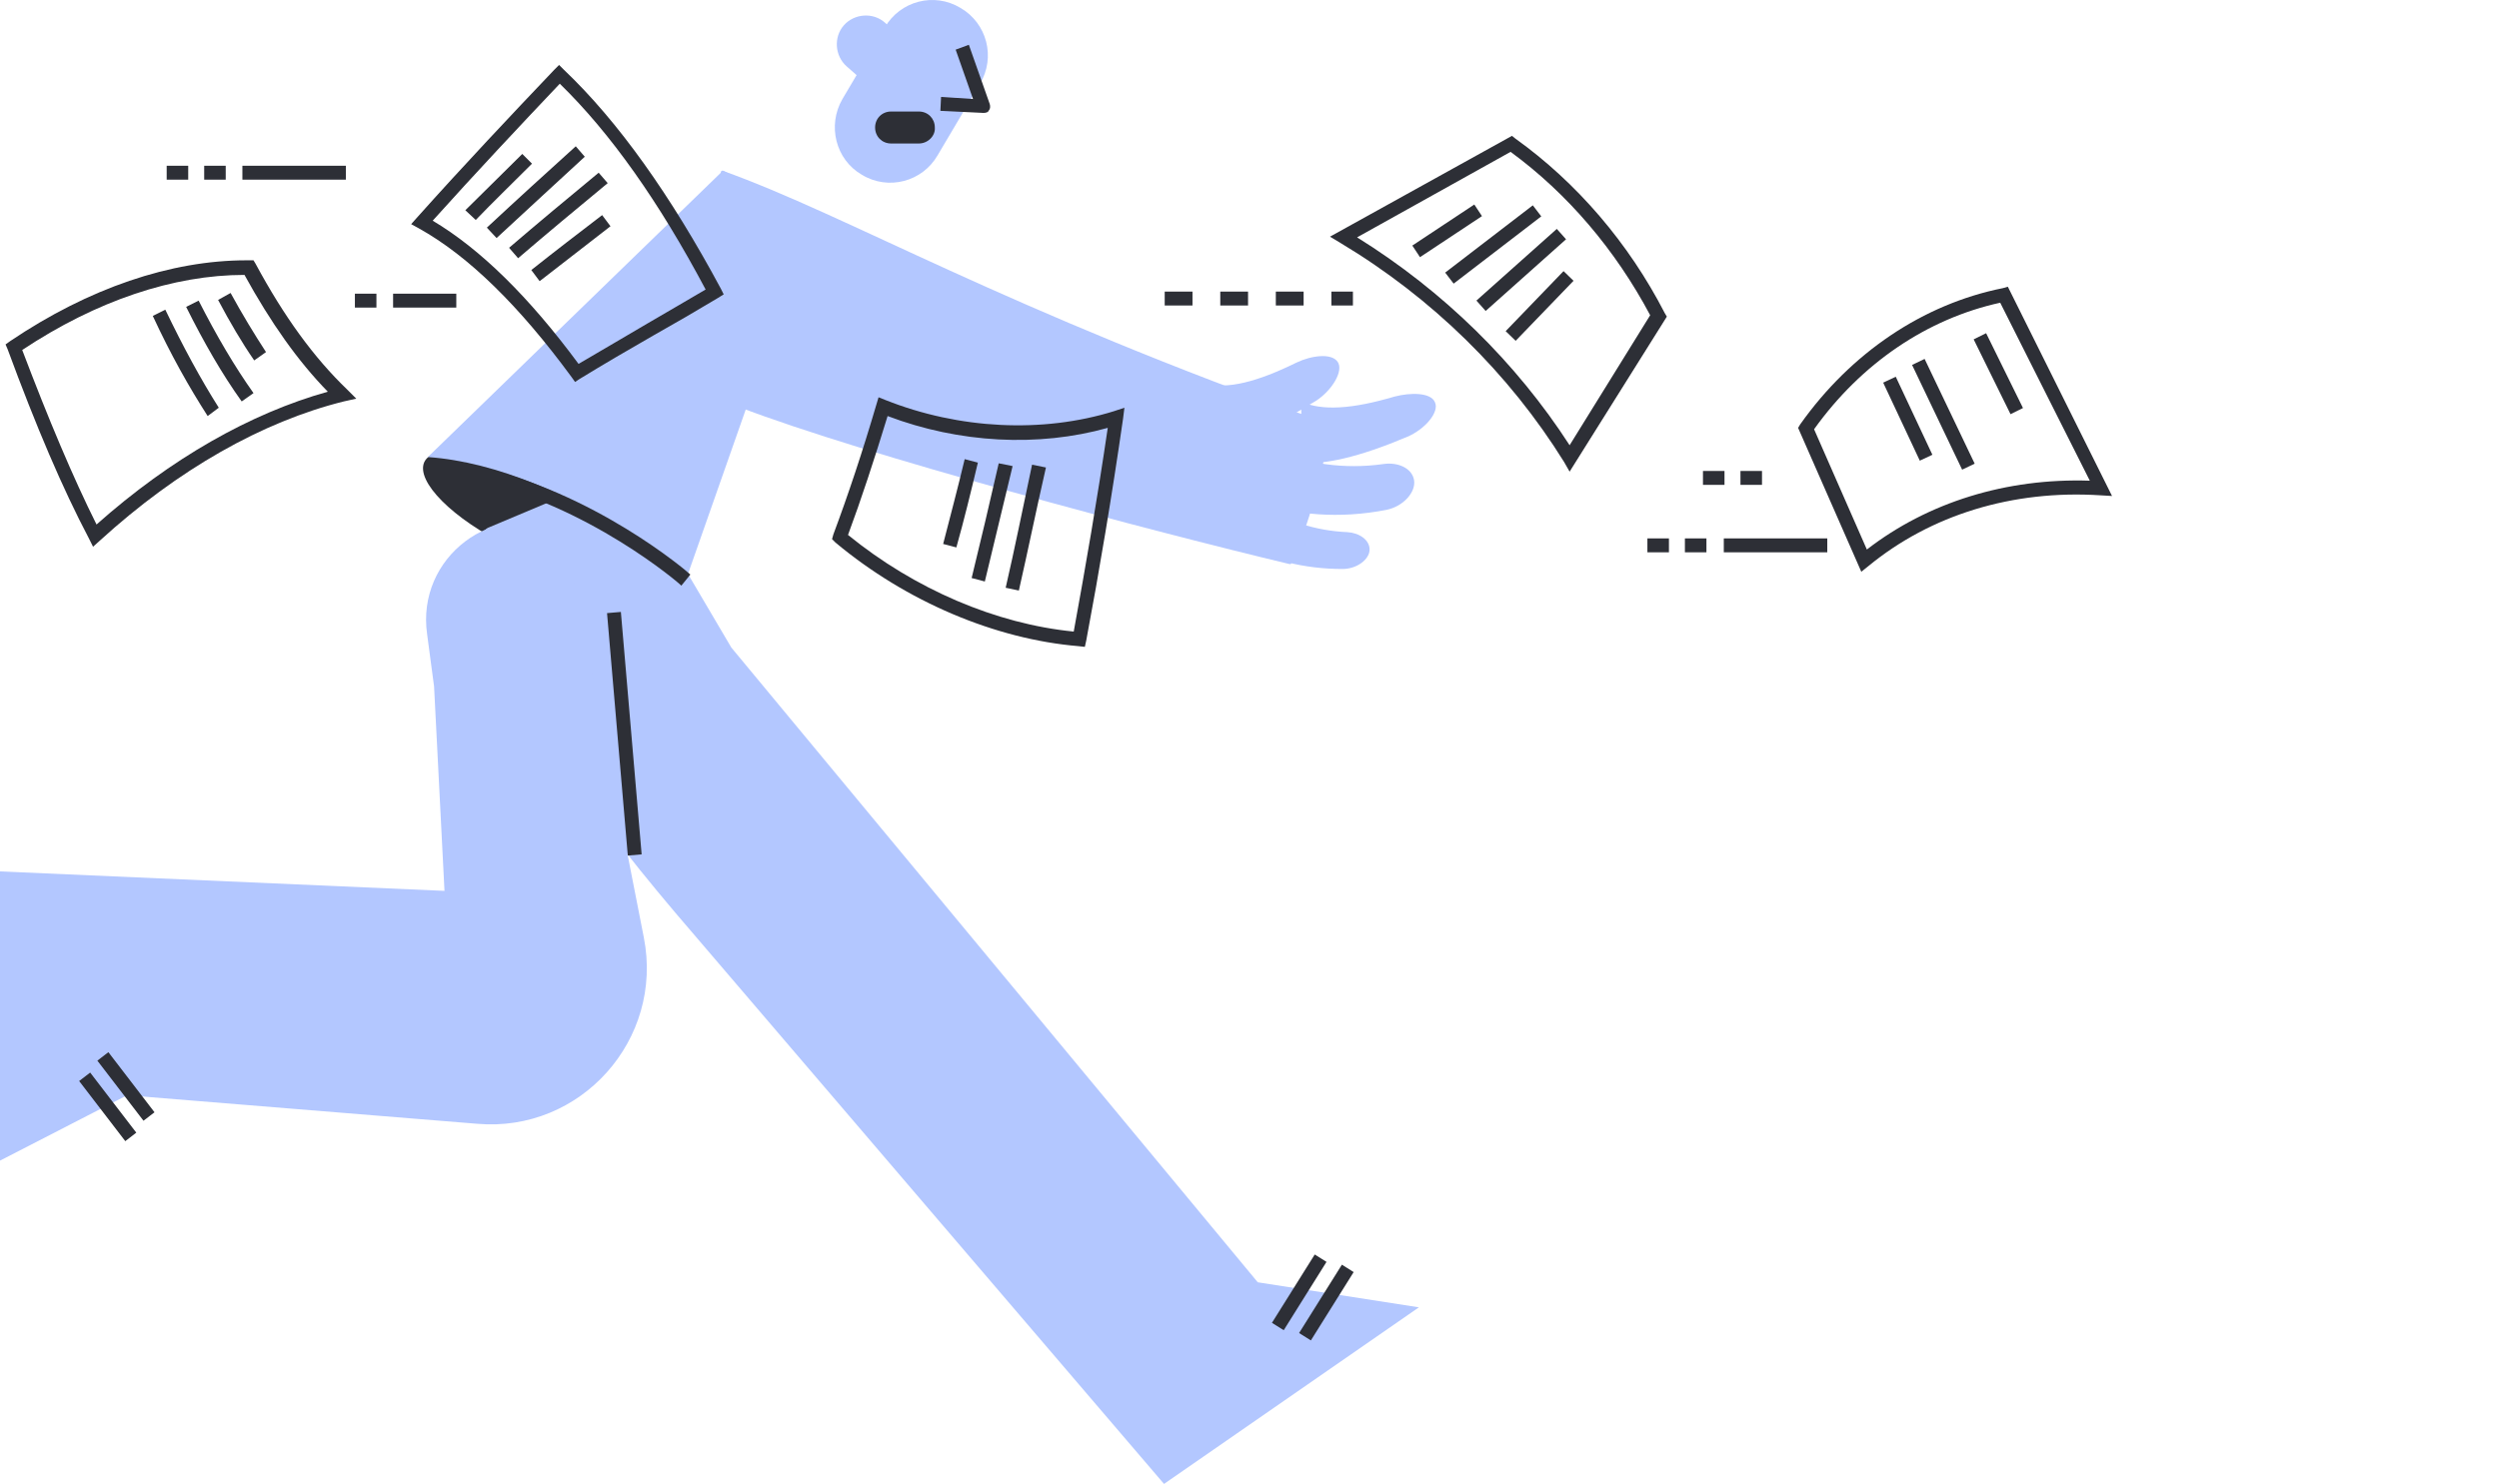 <svg xmlns="http://www.w3.org/2000/svg" width="431" height="256" viewBox="0 0 431 256" fill="none"><path d="M108.045 96.48C106.368 99.838 97.264 98.879 87.682 94.201C78.099 89.523 71.631 83.046 73.188 79.688C74.865 76.33 83.969 77.289 93.551 81.967C103.134 86.645 109.602 93.121 108.045 96.48Z" fill="#2D2F36"></path><path d="M126.131 111.713L216.927 221.217L244.717 225.535L200.756 256L116.429 157.41C100.019 137.979 85.764 118.429 81.093 93.482L84.087 91.083L108.044 81.008L126.131 111.713Z" fill="#B3C7FF"></path><path d="M226.751 216.42L219.371 228.208L221.401 229.482L228.781 217.694L226.751 216.42Z" fill="#2D2F36"></path><path d="M231.435 218.179L224.055 229.968L226.085 231.242L233.465 219.453L231.435 218.179Z" fill="#2D2F36"></path><path d="M97.264 91.441L111.039 161.726C114.513 179.357 100.139 195.429 82.291 193.87L21.92 188.952L0 200.227V150.332L76.661 153.69L74.865 118.428L73.667 109.432C71.75 96.119 85.166 86.044 97.264 91.441Z" fill="#B3C7FF"></path><path d="M18.693 181.518L16.793 182.979L24.747 193.346L26.647 191.885L18.693 181.518Z" fill="#2D2F36"></path><path d="M15.552 185.035L13.652 186.496L21.606 196.864L23.506 195.402L15.552 185.035Z" fill="#2D2F36"></path><path d="M148.65 30.154C153.202 32.913 159.071 31.353 161.707 26.796L169.013 14.442C171.768 9.884 170.211 4.007 165.659 1.368C161.108 -1.39 155.238 0.169 152.603 4.727L145.296 17.08C142.661 21.638 144.098 27.515 148.65 30.154Z" fill="#B3C7FF"></path><path d="M152.963 17.56L146.015 11.444C143.979 9.644 143.739 6.406 145.536 4.367C147.333 2.328 150.567 2.088 152.603 3.887L159.551 10.004L152.963 17.56Z" fill="#B3C7FF"></path><path d="M169.613 19.479L162.186 19.119L162.306 16.72L167.816 17.08L164.821 8.564L167.097 7.725L170.691 17.919C170.81 18.279 170.81 18.759 170.571 18.999C170.451 19.359 170.092 19.479 169.613 19.479Z" fill="#2D2F36"></path><path d="M229.385 73.452C227.948 82.567 225.792 90.363 222.677 97.2C222.677 97.32 222.558 97.32 222.438 97.32C198.84 91.683 149.37 78.609 127.45 70.214C104.331 61.338 120.981 54.262 124.335 29.674C124.335 29.554 124.455 29.434 124.575 29.434C146.375 37.23 172.848 53.182 229.146 73.092C229.385 73.212 229.385 73.332 229.385 73.452Z" fill="#B3C7FF"></path><path d="M213.453 93.602C214.89 91.443 216.208 89.164 217.406 87.005C221.718 89.884 226.869 91.563 232.379 91.803C234.415 91.923 236.212 93.122 236.212 94.801C236.212 96.48 234.056 98.159 231.54 98.159C224.952 98.159 218.723 96.6 213.453 93.602Z" fill="#B3C7FF"></path><path d="M216.209 86.405C217.407 83.407 218.605 80.528 219.563 77.53C225.313 80.049 231.901 81.008 238.608 80.049C241.124 79.689 243.52 80.768 243.879 82.807C244.238 84.846 242.082 87.365 239.088 87.965C231.062 89.524 223.276 88.924 216.209 86.405Z" fill="#B3C7FF"></path><path d="M223.874 79.807C224.353 75.849 224.593 72.371 224.353 69.253C227.947 70.932 233.217 70.572 240.524 68.413C243.279 67.694 246.753 67.694 247.472 69.373C248.31 71.052 245.795 74.05 242.68 75.37C234.415 78.848 228.306 80.287 223.874 79.807Z" fill="#B3C7FF"></path><path d="M209.141 76.571C209.022 72.612 208.542 69.134 207.824 66.136C211.657 67.215 216.807 65.896 223.635 62.538C226.151 61.338 229.624 60.858 230.702 62.418C231.78 63.977 229.744 67.335 226.989 69.134C219.443 73.812 213.573 76.331 209.141 76.571Z" fill="#B3C7FF"></path><path d="M107.082 105.568L104.695 105.773L108.276 147.597L110.663 147.392L107.082 105.568Z" fill="#2D2F36"></path><path d="M158.474 24.755H153.683C152.126 24.755 150.928 23.556 150.928 21.996C150.928 20.437 152.126 19.238 153.683 19.238H158.474C160.032 19.238 161.229 20.437 161.229 21.996C161.349 23.436 160.032 24.755 158.474 24.755Z" fill="#2D2F36"></path><path d="M124.695 29.434L73.787 78.849C85.765 79.689 98.941 85.566 109.961 93.002L118.705 98.879L140.266 37.47L124.695 29.434Z" fill="#B3C7FF"></path><path d="M117.508 101.038C117.388 100.798 101.337 87.005 81.573 82.808L82.052 80.409C102.415 84.847 118.466 98.52 119.065 99.119L117.508 101.038Z" fill="#2D2F36"></path><path d="M270.71 81.368L269.751 79.689C260.289 64.456 246.993 51.383 231.181 41.908L229.385 40.828L260.768 23.437L261.367 23.917C271.908 31.473 280.891 41.908 287.12 54.022L287.479 54.621L270.71 81.368ZM234.056 40.948C248.909 50.184 261.486 62.537 270.71 76.81L284.605 54.381C278.615 43.107 270.35 33.392 260.528 26.196L234.056 40.948Z" fill="#2D2F36"></path><path d="M254.272 35.283L243.583 42.364L244.904 44.365L255.594 37.283L254.272 35.283Z" fill="#2D2F36"></path><path d="M264.363 35.422L249.249 47.027L250.707 48.93L265.821 37.326L264.363 35.422Z" fill="#2D2F36"></path><path d="M268.501 39.489L254.637 51.855L256.231 53.647L270.094 41.28L268.501 39.489Z" fill="#2D2F36"></path><path d="M269.664 46.773L259.681 57.129L261.405 58.795L271.387 48.439L269.664 46.773Z" fill="#2D2F36"></path><path d="M16.05 94.321L15.332 92.882C10.78 84.246 6.228 73.572 1.317 60.258L0.958 59.419L1.796 58.819C15.332 49.704 29.466 44.906 42.523 44.906C42.642 44.906 42.762 44.906 43.002 44.906H43.72L44.08 45.506C48.991 54.621 54.141 61.698 59.891 67.215L61.448 68.774L59.292 69.254C45.278 72.732 30.664 81.008 17.248 93.242L16.05 94.321ZM3.832 60.379C8.384 72.372 12.577 82.327 16.649 90.483C29.466 79.089 43.241 71.293 56.537 67.575C51.386 62.297 46.715 55.701 42.163 47.425C29.945 47.425 16.649 51.863 3.832 60.379Z" fill="#2D2F36"></path><path d="M43.842 62.177C41.685 59.059 39.649 55.581 37.613 51.743L39.769 50.543C41.805 54.261 43.842 57.62 45.878 60.738L43.842 62.177Z" fill="#2D2F36"></path><path d="M41.684 69.254C38.33 64.576 35.216 59.179 32.102 52.942L34.258 51.863C37.372 57.98 40.486 63.257 43.721 67.815L41.684 69.254Z" fill="#2D2F36"></path><path d="M35.815 71.773C32.581 66.735 29.467 61.218 26.352 54.502L28.509 53.422C31.623 59.899 34.617 65.416 37.732 70.334L35.815 71.773Z" fill="#2D2F36"></path><path d="M99.181 65.896L98.582 65.056C89.598 52.822 80.854 44.187 72.23 39.389L70.912 38.669L71.87 37.59C80.016 28.474 88.4 19.599 95.588 12.043L96.426 11.203L97.264 12.043C106.608 20.918 115.711 33.752 124.335 49.824L124.815 50.783L123.856 51.383C120.263 53.542 116.55 55.701 112.716 57.86C108.524 60.258 104.212 62.777 99.9 65.416L99.181 65.896ZM74.625 38.07C82.89 42.987 91.275 51.263 99.78 62.777C103.853 60.378 107.805 58.099 111.638 55.821C115.112 53.782 118.466 51.863 121.7 49.944C113.675 34.831 105.29 22.957 96.546 14.441C89.838 21.518 82.172 29.674 74.625 38.07Z" fill="#2D2F36"></path><path d="M82.052 37.95L80.255 36.271C83.249 33.272 86.484 30.154 90.077 26.556L91.754 28.235C88.16 31.833 84.926 34.951 82.052 37.95Z" fill="#2D2F36"></path><path d="M85.644 41.069L83.968 39.27C89.118 34.472 94.389 29.674 99.3 25.237L100.857 27.036C96.066 31.473 90.795 36.271 85.644 41.069Z" fill="#2D2F36"></path><path d="M89.358 44.546L87.801 42.747C92.832 38.429 97.743 34.351 103.253 29.794L104.81 31.593C99.3 36.15 94.389 40.228 89.358 44.546Z" fill="#2D2F36"></path><path d="M93.071 48.505L91.634 46.586C95.706 43.347 99.779 40.229 103.852 37.11L105.289 39.029C101.216 42.148 97.144 45.386 93.071 48.505Z" fill="#2D2F36"></path><path d="M321.018 98.639L310.118 73.812L310.477 73.212C319.221 60.858 331.679 52.463 345.454 49.704L346.292 49.464L364.26 85.566L362.224 85.446C347.131 84.487 332.997 88.804 322.216 97.68L321.018 98.639ZM312.873 74.052L321.976 94.801C332.517 86.645 346.053 82.448 360.427 82.927L344.975 52.223C332.398 54.981 321.018 62.657 312.873 74.052Z" fill="#2D2F36"></path><path d="M342.544 57.482L340.396 58.543L346.753 71.452L348.902 70.391L342.544 57.482Z" fill="#2D2F36"></path><path d="M331.937 61.92L329.775 62.955L338.409 81.024L340.57 79.989L331.937 61.92Z" fill="#2D2F36"></path><path d="M326.96 64.992L324.792 66.012L331.108 79.473L333.276 78.453L326.96 64.992Z" fill="#2D2F36"></path><path d="M187.101 111.594L186.023 111.474C171.649 110.275 156.317 103.798 144.099 93.603L143.5 93.004L143.74 92.164C146.255 85.447 148.77 77.891 151.166 69.735L151.525 68.536L152.723 69.016C165.42 74.053 179.794 74.773 192.132 70.935L193.929 70.335L193.689 72.254C191.773 85.567 189.617 98.401 187.341 110.515L187.101 111.594ZM146.255 92.284C157.754 101.639 171.769 107.636 185.185 108.956C187.221 97.801 189.257 86.047 191.054 73.813C179.076 77.171 165.42 76.452 153.083 71.774C150.807 79.21 148.531 86.167 146.255 92.284Z" fill="#2D2F36"></path><path d="M175.722 101.877L173.447 101.398C175.004 94.681 176.441 87.484 177.998 80.168L180.394 80.648C178.717 87.964 177.28 95.041 175.722 101.877Z" fill="#2D2F36"></path><path d="M169.853 100.318L167.577 99.718C169.134 93.362 170.691 86.765 172.248 79.928L174.644 80.408C172.967 87.245 171.41 93.961 169.853 100.318Z" fill="#2D2F36"></path><path d="M164.941 94.441L162.665 93.841C163.863 89.163 165.181 84.246 166.379 79.209L168.654 79.808C167.457 84.846 166.259 89.763 164.941 94.441Z" fill="#2D2F36"></path><path d="M233.337 52.702H229.624V50.303H233.337V52.702ZM224.833 52.702H220.041V50.303H224.833V52.702ZM215.25 52.702H210.459V50.303H215.25V52.702ZM205.667 52.702H200.876V50.303H205.667V52.702Z" fill="#2D2F36"></path><path d="M78.697 50.664H67.797V53.062H78.697V50.664Z" fill="#2D2F36"></path><path d="M64.922 50.664H61.209V53.062H64.922V50.664Z" fill="#2D2F36"></path><path d="M315.15 92.882H297.302V95.281H315.15V92.882Z" fill="#2D2F36"></path><path d="M294.308 92.882H290.594V95.281H294.308V92.882Z" fill="#2D2F36"></path><path d="M287.839 92.882H284.126V95.281H287.839V92.882Z" fill="#2D2F36"></path><path d="M59.652 28.595H41.804V30.993H59.652V28.595Z" fill="#2D2F36"></path><path d="M38.929 28.595H35.216V30.993H38.929V28.595Z" fill="#2D2F36"></path><path d="M32.461 28.595H28.747V30.993H32.461V28.595Z" fill="#2D2F36"></path><path d="M303.891 81.248H300.177V83.646H303.891V81.248Z" fill="#2D2F36"></path><path d="M297.423 81.248H293.71V83.646H297.423V81.248Z" fill="#2D2F36"></path></svg>